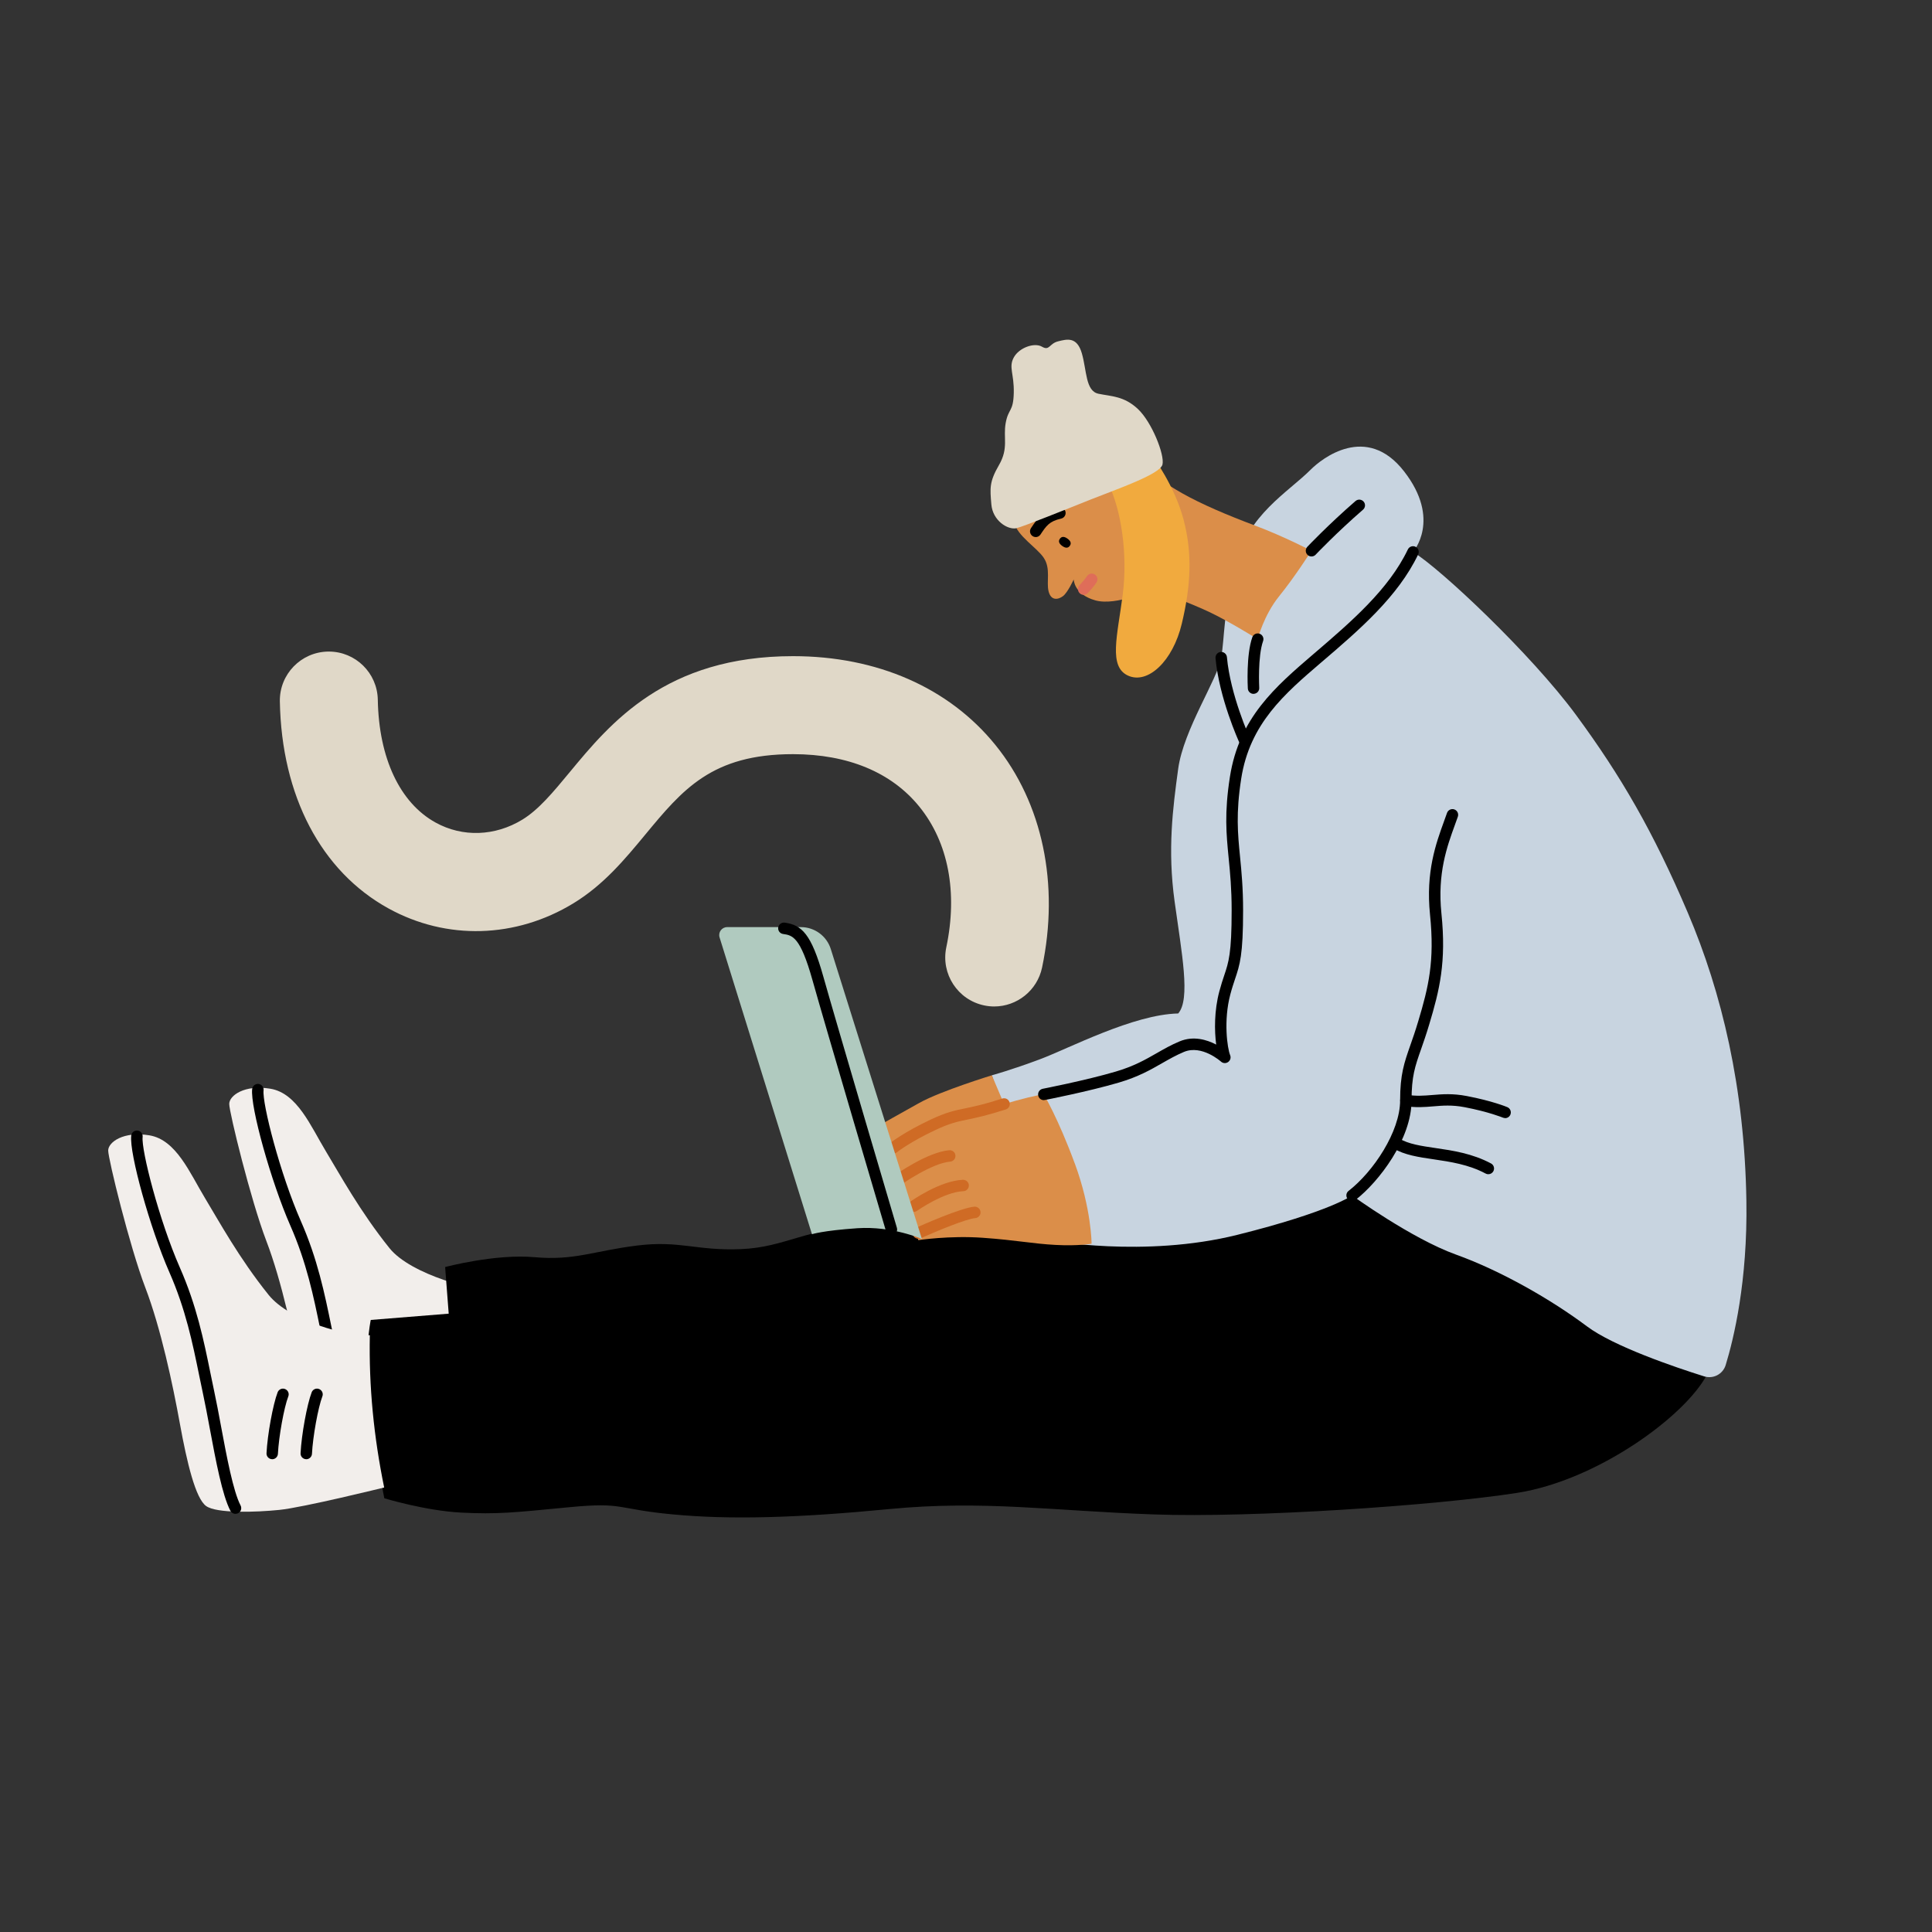 <svg xmlns="http://www.w3.org/2000/svg" id="Ebene_1" viewBox="0 0 400 400"><rect x="0" y="0" width="400" height="400" fill="#333333" stroke="none"/><defs><style>      .st0 {        fill: #b0cabf;      }      .st1 {        fill: #f1aa3e;      }      .st2 {        fill: #c8d4e0;      }      .st3 {        fill: #db8e49;      }      .st4 {        fill: #cf6b25;      }      .st5 {        fill: #f2eeeb;      }      .st6 {        fill: #e0d8c8;      }      .st7 {        fill: #df6d59;      }    </style></defs><g><path class="st5" d="M103.36,267.28c-4.7.25-18.31-3.39-22.7-8.84-6.12-7.61-10.36-15.4-13.17-20.04-3.15-5.2-5.94-12.06-11.5-12.99-5.39-.9-8.53,1.42-8.53,3.15s4.45,19.91,7.67,28.33c3.22,8.41,5.69,20.04,7.17,28.2,1.48,8.16,3.25,15.5,5.44,17.07,2.16,1.55,10.2,1.3,15.15.8,4.95-.49,21.96-4.51,21.96-4.51l-1.48-31.17Z"></path><path d="M73.8,303.78c-.43,0-.84-.23-1.05-.64-1.69-3.24-3-10.26-4.27-17.06-.48-2.58-.94-5.02-1.4-7.17-.26-1.23-.52-2.48-.78-3.74-1.38-6.76-2.81-13.75-6.2-21.45-3.97-9.02-8.32-24.6-7.89-28.26.08-.65.66-1.11,1.32-1.04.65.08,1.11.67,1.04,1.32-.32,2.69,3.44,17.35,7.7,27.03,3.49,7.93,4.94,15.05,6.35,21.93.26,1.25.51,2.49.77,3.72.47,2.18.93,4.64,1.41,7.23,1.18,6.32,2.52,13.48,4.05,16.4.3.58.08,1.3-.5,1.6-.18.09-.36.13-.55.13Z"></path></g><path d="M353.41,284.6c-4.45,8.53-22.64,21.89-39.34,24.49-16.7,2.6-54.55,5.2-75.33,4.45-20.78-.74-35.25-2.97-54.55-1.11-19.3,1.86-33.03,2.23-44.9,1.11-11.87-1.11-10-2.6-21.51-1.48-11.5,1.11-14.83,1.48-22.25,1.11-7.42-.37-15.96-2.97-15.96-2.97,0,0-1.52-7.42-3-18.18s.19-18.74.19-18.74l16.14-1.3-.74-9.65s10.39-2.78,18.55-2.04c8.16.74,12.25-1.3,21.15-2.41,8.91-1.11,12.25,1.11,21.52.74,9.28-.37,13.73-4.45,25.98-4.82,12.25-.37,40.82.74,61.97-1.11,21.15-1.86,40.82-11.13,40.82-11.13l71.25,43.05Z"></path><path class="st2" d="M271.4,97.2c-4.84,4.84-12.99,9.28-15.59,19.67s-2.23,14.84-2.97,19.3c-.74,4.45-7.79,14.84-8.91,23.01-1.11,8.16-2.23,16.7-.74,27.46,1.48,10.76,3.34,20.22.74,23.19-9.28.19-22.64,7.24-28.57,9.46-5.94,2.23-10.02,3.34-10.02,3.34l11.75,34.14s19.79,3.71,39.09-1.11,23.75-8.16,23.75-8.16c0,0,12.25,8.91,21.52,12.25,9.28,3.34,19.67,9.28,27.09,14.84,5.55,4.17,18.24,8.47,24.28,10.37,1.88.59,3.88-.45,4.46-2.33,1.67-5.45,4.56-17.34,4.29-34.02-.37-23.38-5.09-43.13-12.12-59.62-7.17-16.82-13.85-28.33-23.13-40.94-9.28-12.62-28.2-30.43-33.77-33.77,0,0,5.94-6.68-1.86-16.7-7.79-10.02-17.07-2.6-19.3-.37Z"></path><g><path class="st3" d="M209.93,108.09c.74,2.97,4.7,5.2,6.18,7.42,1.48,2.23.49,4.95.99,6.93s1.98,1.73,2.97.99c.99-.74,2.23-3.46,2.23-3.46,0,0,.03,3.09,4.48,4.33,4.45,1.24,11.84-2.35,11.84-2.35,0,0,7.42,2.72,11.63,4.7s10.14,5.69,10.14,5.69c0,0,1.24-4.95,4.45-8.91,3.22-3.96,6.68-9.4,6.68-9.4,0,0-5.69-2.97-11.63-5.2-5.94-2.23-11.13-4.45-15.09-6.68-3.96-2.23-7.17-4.7-7.17-4.7l-27.71,10.64Z"></path><path class="st1" d="M229.47,100.17c2.6,5.2,4.08,14.47,2.97,23.01-1.11,8.53-2.97,14.84,1.11,16.7,4.08,1.86,9.28-2.97,11.13-10.76,1.86-7.79,2.23-14.47.37-21.52-1.86-7.05-6.31-12.99-6.31-12.99l-9.28,5.57Z"></path><path d="M221.01,111.52c.68.49.84.99.48,1.49-.36.5-.89.51-1.57.02-.68-.49-.84-.99-.48-1.49.36-.5.89-.51,1.57-.02Z"></path><path d="M214.44,111.19c-.23,0-.45-.06-.66-.2-.54-.36-.69-1.1-.33-1.64,1.32-1.98,2.36-3.54,5.73-4.3.64-.14,1.27.26,1.42.9.14.64-.26,1.27-.9,1.42-2.45.55-3.06,1.47-4.28,3.3-.23.34-.6.53-.99.53Z"></path><path class="st6" d="M210.45,109.36c-1.83.39-4.92-1.58-5.2-4.92-.28-3.34-.46-4.64,1.58-8.16,2.04-3.53.83-5.66,1.39-8.72.56-3.06,1.58-2.23,1.67-6.22.09-3.99-1.11-5.29,0-7.33,1.11-2.04,4.27-3.15,5.84-2.23,1.58.93,1.48-.65,3.34-1.11,1.86-.46,3.9-1.02,4.92,2.5,1.02,3.53.74,7.79,3.43,8.35s5.29.46,8.16,3.15c2.88,2.69,5.57,9.46,5.1,11.5-.46,2.04-9.74,5.2-14.84,7.24-5.1,2.04-14.1,5.66-15.4,5.94Z"></path><path class="st7" d="M224.37,123.16c-.29,0-.58-.1-.81-.32-.48-.45-.51-1.2-.06-1.67.31-.34,1.2-1.33,1.53-1.86.35-.56,1.08-.72,1.63-.38.56.35.72,1.08.38,1.63-.51.81-1.67,2.08-1.81,2.22-.23.25-.55.38-.87.38Z"></path></g><path class="st3" d="M222.54,240.94c-3.46-9.4-6.43-14.35-6.43-14.35-1.38.12-4.64.93-8.23,1.99l-2.53-5.95s-10.51,3.22-14.97,5.69c-4.45,2.47-7.92,4.45-7.92,4.45l1.24,6.18,6.43,17.81s6.43-.99,13.36-.49c6.93.49,10.39,1.24,15.09,1.48,4.7.25,7.42-.25,7.42-.25,0,0,0-7.17-3.46-16.58Z"></path><path class="st4" d="M184.94,238.84c-.35,0-.69-.15-.93-.45-.41-.51-.33-1.26.19-1.67.12-.09,2.96-2.34,8.59-4.97,3.18-1.48,4.76-1.81,6.95-2.26,1.75-.36,3.93-.81,7.78-2.05.62-.2,1.29.14,1.49.77.2.62-.14,1.29-.77,1.49-3.97,1.27-6.22,1.74-8.02,2.11-2.11.44-3.5.73-6.43,2.09-5.35,2.49-8.08,4.65-8.11,4.68-.22.17-.48.26-.74.26Z"></path><path class="st4" d="M185.87,245.52c-.37,0-.73-.17-.97-.5-.38-.53-.26-1.27.28-1.65.28-.2,6.81-4.83,11.35-5.23.65-.05,1.23.43,1.28,1.08.06.65-.43,1.23-1.08,1.28-3.89.34-10.11,4.75-10.18,4.79-.21.15-.45.22-.69.22Z"></path><path class="st4" d="M189.21,250.9c-.37,0-.74-.17-.97-.5-.38-.53-.25-1.27.28-1.65.25-.17,6.09-4.29,10.84-4.49.65,0,1.21.48,1.23,1.13.03.65-.48,1.21-1.13,1.23-4.05.17-9.51,4.01-9.57,4.05-.21.15-.45.22-.68.22Z"></path><path class="st4" d="M190.13,256.47c-.45,0-.88-.26-1.08-.7-.27-.6,0-1.3.6-1.57.95-.43,9.36-4.17,12.09-4.37.64-.04,1.22.44,1.27,1.1.05.65-.44,1.22-1.1,1.27-1.74.12-7.85,2.62-11.29,4.17-.16.07-.32.1-.48.1Z"></path><path d="M257.67,154.42c-.45,0-.88-.26-1.08-.69-.17-.37-4.17-9.19-4.93-17.46-.06-.65.42-1.23,1.07-1.29.65-.06,1.23.42,1.29,1.07.71,7.86,4.68,16.6,4.72,16.68.27.6.01,1.3-.58,1.57-.16.07-.33.11-.49.11Z"></path><path d="M271.53,115.21c-.29,0-.59-.11-.81-.32-.48-.45-.5-1.2-.05-1.68.04-.05,4.43-4.67,9.98-9.48.5-.43,1.24-.37,1.67.12.43.49.38,1.24-.12,1.67-5.45,4.73-9.77,9.27-9.81,9.32-.23.25-.55.37-.86.37Z"></path><path d="M259.53,143.66c-.62,0-1.15-.49-1.18-1.12-.02-.28-.37-6.96.93-10.61.22-.62.9-.94,1.51-.72.62.22.94.9.72,1.51-1.14,3.2-.8,9.61-.8,9.68.04.65-.46,1.21-1.12,1.25-.02,0-.04,0-.07,0Z"></path><path d="M216.11,227.77c-.56,0-1.05-.39-1.16-.96-.12-.64.29-1.26.94-1.39.09-.02,8.93-1.74,15.11-3.56,3.74-1.1,6.14-2.47,8.46-3.8,1.47-.84,2.99-1.72,4.78-2.46,2.85-1.19,5.63-.34,7.56.67-.38-2.87-.42-7,.65-11.02.36-1.36.7-2.37,1-3.27.94-2.79,1.55-4.63,1.55-13.49,0-4.48-.31-7.72-.62-10.84-.49-5-.91-9.32.26-16.8,1.91-12.25,9.41-18.67,17.35-25.48l.12-.1c7.57-6.49,15.4-13.2,19.37-21.51.28-.59.99-.84,1.58-.56.59.28.84.99.56,1.58-4.19,8.76-12.21,15.64-19.97,22.28l-.12.1c-7.6,6.51-14.77,12.66-16.55,24.04-1.12,7.18-.72,11.36-.24,16.21.3,3.03.63,6.47.63,11.07,0,9.25-.67,11.24-1.68,14.25-.3.91-.62,1.84-.96,3.13-1.45,5.44-.63,11.15-.04,12.61.21.51.03,1.1-.43,1.42-.46.32-1.07.27-1.47-.1-.04-.03-3.96-3.54-7.65-2.01-1.65.69-3.04,1.49-4.52,2.33-2.44,1.4-4.96,2.84-8.96,4.02-6.29,1.85-15.23,3.6-15.32,3.61-.08.02-.15.02-.23.02Z"></path><path d="M279.94,248.68c-.35,0-.7-.16-.94-.46-.4-.52-.31-1.26.21-1.66,5.13-3.98,10.67-12.27,10.67-18.73,0-5.38.84-7.78,2.11-11.41.49-1.39,1.04-2.97,1.65-5.01,2.11-7.04,3.42-12.38,2.43-22.05-.91-8.85,1.22-14.69,2.92-19.38.21-.57.41-1.13.6-1.67.22-.62.89-.94,1.51-.73.62.22.94.89.73,1.51-.19.55-.4,1.12-.61,1.7-1.62,4.46-3.65,10.01-2.79,18.32,1.04,10.09-.39,15.88-2.52,22.97-.62,2.09-1.19,3.69-1.68,5.11-1.28,3.64-1.98,5.65-1.98,10.63,0,8.01-6.78,16.87-11.59,20.6-.22.17-.47.25-.73.25Z"></path><path d="M308.14,243.11c-.19,0-.38-.04-.56-.14-3.51-1.88-7.34-2.44-10.72-2.94-3.14-.46-6.1-.89-8.39-2.29-.56-.34-.73-1.07-.39-1.63.34-.56,1.07-.74,1.63-.39,1.87,1.14,4.48,1.53,7.49,1.97,3.57.52,7.62,1.12,11.5,3.19.58.31.79,1.03.49,1.6-.21.4-.62.63-1.05.63Z"></path><path d="M311.6,231.48c-.15,0-.31-.03-.45-.09-.03-.01-2.94-1.21-7.93-2.16-2.6-.5-4.58-.33-6.49-.17-1.78.15-3.62.3-5.85-.07-.65-.11-1.08-.72-.97-1.36.11-.64.71-1.08,1.36-.97,1.95.32,3.56.19,5.27.05,2.07-.17,4.21-.35,7.13.21,5.26,1,8.27,2.24,8.4,2.3.6.25.89.94.64,1.55-.19.46-.63.73-1.09.73Z"></path><path class="st0" d="M150.55,191.95h15.27c2.84,0,5.34,1.84,6.19,4.55l18.86,60.02s-6.18-2.72-13.36-2.23c-7.17.49-9.4,1.24-9.4,1.24l-19.13-61.45c-.33-1.06.46-2.13,1.57-2.13Z"></path><path d="M184.57,255.73c-.51,0-.98-.33-1.14-.85-.13-.43-12.65-42.79-15.22-51.97-2.53-9.03-4.17-9.26-6.08-9.54-.65-.09-1.1-.69-1.01-1.34.09-.65.7-1.09,1.34-1.01,3.51.5,5.5,2.24,8.02,11.24,2.57,9.16,15.08,51.51,15.21,51.94.19.63-.17,1.29-.8,1.47-.11.03-.23.05-.34.05Z"></path><g><path class="st5" d="M76.58,276.44c-4.7.25-16.58-2.9-20.97-8.35-6.12-7.61-10.36-15.4-13.17-20.04-3.15-5.2-5.94-12.06-11.5-12.99-5.39-.9-8.54,1.42-8.54,3.15s4.45,19.91,7.67,28.33c3.22,8.41,5.69,20.04,7.17,28.2,1.48,8.16,3.25,15.5,5.44,17.07,2.16,1.55,10.2,1.3,15.15.8s21.71-4.64,21.71-4.64c-2.13-10.37-3.19-20.88-2.97-31.54Z"></path><path d="M48.75,313.43c-.43,0-.84-.23-1.05-.64-1.69-3.24-3-10.26-4.27-17.06-.48-2.58-.94-5.02-1.4-7.17-.26-1.23-.52-2.48-.78-3.74-1.38-6.76-2.81-13.75-6.2-21.45-3.97-9.02-8.31-24.6-7.88-28.26.08-.65.66-1.12,1.32-1.04.65.08,1.11.67,1.04,1.32-.32,2.69,3.44,17.35,7.7,27.03,3.49,7.93,4.95,15.05,6.35,21.93.26,1.25.51,2.49.77,3.71.47,2.18.93,4.64,1.41,7.23,1.18,6.32,2.52,13.48,4.05,16.4.3.58.08,1.3-.5,1.6-.18.09-.36.13-.55.13Z"></path><path d="M56.36,302.11s-.04,0-.06,0c-.65-.03-1.16-.59-1.12-1.24.19-3.84,1.33-10.09,2.3-12.61.23-.61.92-.92,1.53-.68.61.24.92.92.68,1.53-.89,2.3-1.97,8.3-2.15,11.88-.03.63-.56,1.13-1.18,1.13Z"></path><path d="M63.41,302.11s-.04,0-.06,0c-.65-.03-1.16-.59-1.12-1.24.19-3.84,1.33-10.09,2.3-12.61.23-.61.92-.92,1.53-.68s.92.92.68,1.53c-.88,2.3-1.97,8.3-2.15,11.88-.03.63-.56,1.13-1.18,1.13Z"></path></g><path class="st6" d="M205.86,208.38c-.69,0-1.4-.07-2.1-.22-5.48-1.15-8.99-6.53-7.84-12.02,2.4-11.4.42-21.74-5.58-29.13-5.76-7.11-14.8-10.86-26.13-10.87h-.02c-16.81,0-22.88,7.34-30.58,16.64-4.24,5.12-8.62,10.42-14.91,14.25-11.95,7.27-26.25,7.67-38.27,1.05-13.95-7.68-22.14-23.3-22.49-42.86-.1-5.6,4.36-10.22,9.96-10.32.06,0,.12,0,.18,0,5.52,0,10.04,4.42,10.14,9.97.21,12.09,4.58,21.37,11.98,25.44,5.57,3.07,12.28,2.84,17.94-.61,3.38-2.06,6.37-5.67,9.83-9.85,8.38-10.13,19.85-24,46.21-24h.02c17.4,0,32.28,6.53,41.88,18.38,9.78,12.05,13.3,28.85,9.67,46.09-1.01,4.78-5.22,8.06-9.92,8.06Z"></path></svg>
